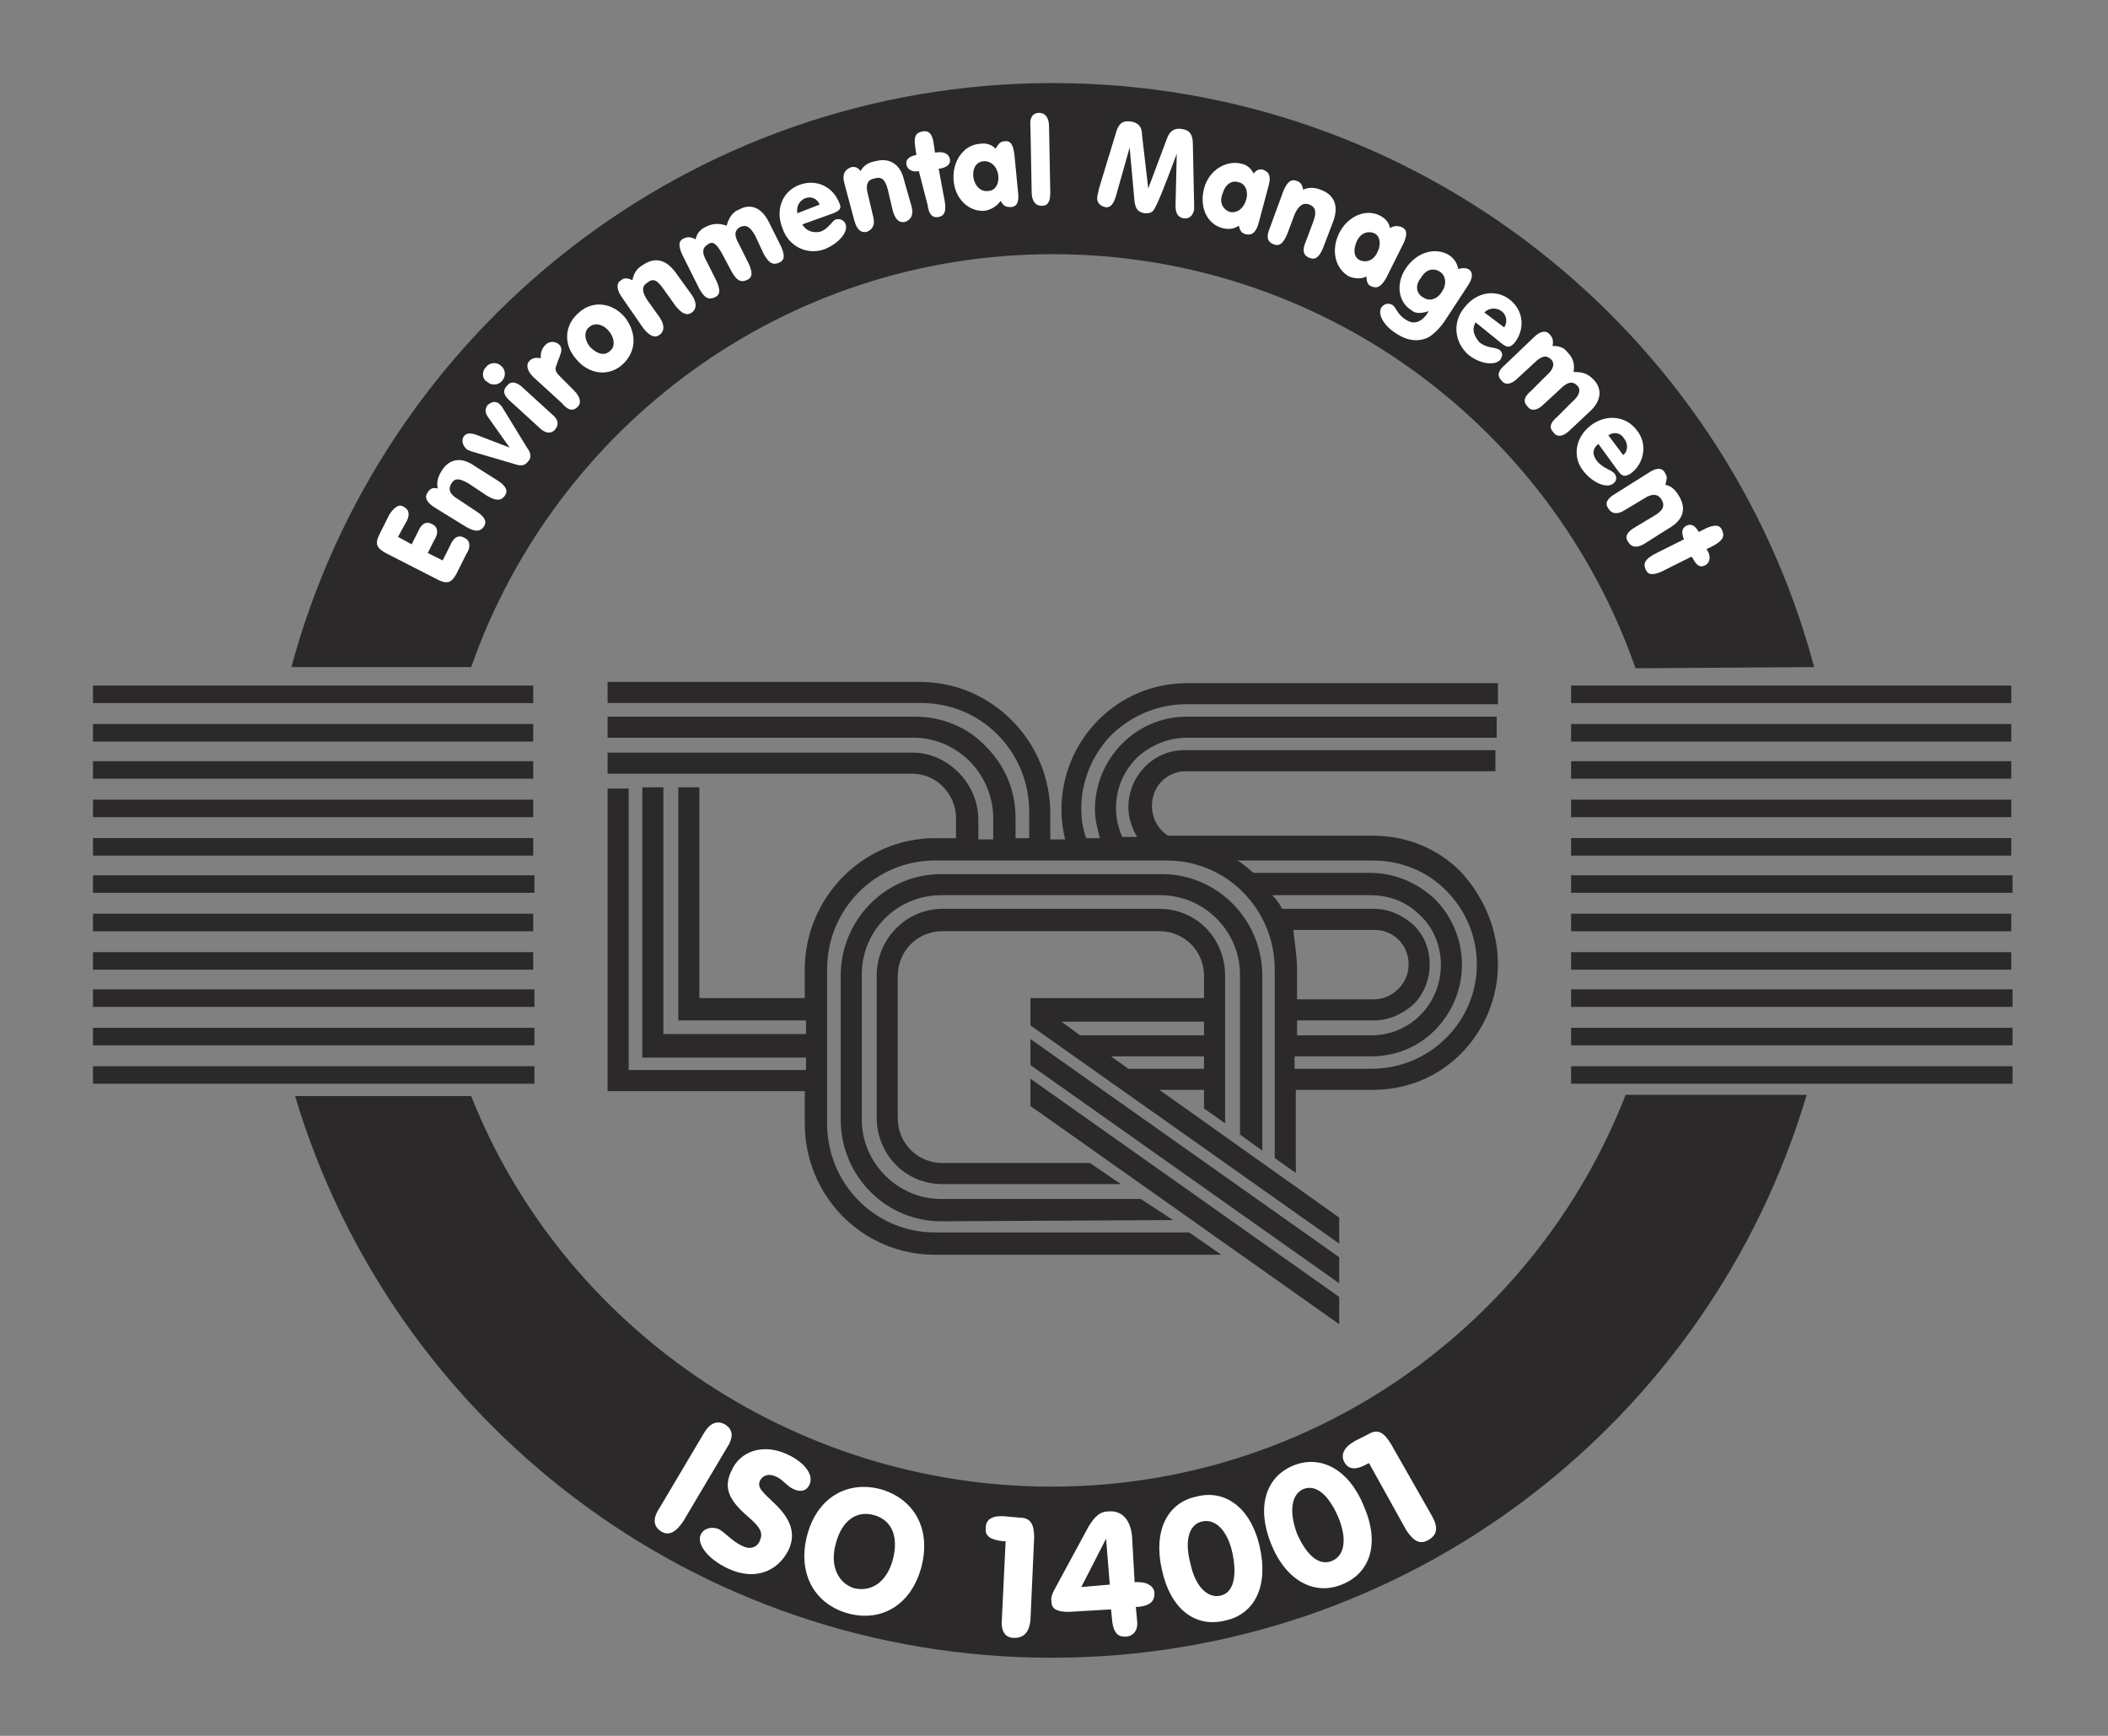 <?xml version="1.0" encoding="utf-8"?>
<!-- Generator: Adobe Illustrator 24.0.2, SVG Export Plug-In . SVG Version: 6.00 Build 0)  -->
<svg version="1.1" id="Layer_1" xmlns="http://www.w3.org/2000/svg" xmlns:xlink="http://www.w3.org/1999/xlink" x="0px" y="0px"
	 viewBox="0 0 170 140" style="enable-background:new 0 0 170 140;" xml:space="preserve">
<rect x="0" y="0" width="170" height="140" fill="#808080" stroke="none"/>
<style type="text/css">
	.st0{fill:#2C292A;}
	.st1{clip-path:url(#SVGID_2_);fill:none;stroke:#2C292A;stroke-width:1.414;stroke-miterlimit:10;}
	.st2{clip-path:url(#SVGID_2_);fill:none;stroke:#2C292A;stroke-width:1.413;stroke-miterlimit:10;}
	.st3{clip-path:url(#SVGID_2_);fill:none;stroke:#2C292A;stroke-width:1.414;stroke-miterlimit:10;}
	.st4{fill:#FFFFFF;}
</style>
<g>
	<path class="st0" d="M38,88.4c7.3,18.5,25.8,31.5,46.8,31.5c21.1,0,39.1-13.1,46.3-31.6l14.6,0c-7.8,26.3-32.1,45.4-60.9,45.4
		c-28.8,0-53.2-19.1-61-45.3H38L38,88.4z"/>
	<path class="st0" d="M38,53.8c6.8-19.4,25.2-33.3,46.9-33.3c21.7,0,40.2,13.9,47,33.4l14.4-0.1c-7.2-27.1-32-47.1-61.4-47.1
		c-29.4,0-54.1,20-61.4,47.1L38,53.8"/>
	<g>
		<defs>
			<rect id="SVGID_1_" x="6.4" y="4.6" width="159.4" height="131.8"/>
		</defs>
		<clipPath id="SVGID_2_">
			<use xlink:href="#SVGID_1_"  style="overflow:visible;"/>
		</clipPath>
		<path class="st1" d="M126.7,56h35.5 M126.7,59.1h35.5"/>
		<path class="st2" d="M126.7,62.1h35.5 M126.7,65.2h35.5 M126.7,68.3h35.5"/>
		<line class="st1" x1="126.7" y1="71.3" x2="162.3" y2="71.3"/>
		<path class="st1" d="M126.7,74.4h35.5 M126.7,77.5h35.5"/>
		<line class="st1" x1="126.7" y1="80.5" x2="162.3" y2="80.5"/>
		<line class="st3" x1="126.7" y1="83.6" x2="162.3" y2="83.6"/>
		<line class="st2" x1="126.7" y1="86.7" x2="162.3" y2="86.7"/>
		<path class="st1" d="M7.5,56h35.5 M7.5,59.1h35.5"/>
		<path class="st2" d="M7.5,62.1h35.5 M7.5,65.2h35.5 M7.5,68.3h35.5"/>
		<line class="st1" x1="7.5" y1="71.3" x2="43.1" y2="71.3"/>
		<path class="st1" d="M7.5,74.4h35.5 M7.5,77.5h35.5"/>
		<line class="st1" x1="7.5" y1="80.5" x2="43.1" y2="80.5"/>
		<line class="st3" x1="7.5" y1="83.6" x2="43.1" y2="83.6"/>
		<line class="st2" x1="7.5" y1="86.7" x2="43.1" y2="86.7"/>
	</g>
	<polygon class="st0" points="108,106.8 108,104.6 83.1,87 83.1,89.2 108,106.8 108,106.8 	"/>
	<path class="st0" d="M94.6,98.4L92,96.7l-16.1,0c-3.5,0-6.4-2.9-6.4-6.4V78.6c0-3.6,2.9-6.4,6.4-6.4h17.7c3.5,0,6.4,2.9,6.4,6.4
		l0,12.9l1.8,1.3l0-14.1c0-4.5-3.6-8.2-8.1-8.2H75.9c-4.5,0-8.1,3.7-8.1,8.2v11.6c0,4.5,3.6,8.2,8.1,8.2L94.6,98.4L94.6,98.4z"/>
	<polygon class="st0" points="108,103.5 108,101.4 83.1,83.8 83.1,85.9 108,103.5 108,103.5 	"/>
	<path class="st0" d="M97.1,80.6l0-1.9c0-2-1.6-3.6-3.6-3.6H76c-2,0-3.6,1.6-3.6,3.6v11.5c0,2,1.6,3.6,3.6,3.6l11.9,0l2.5,1.7
		l-14.4,0c-3,0-5.3-2.4-5.3-5.4V78.7c0-3,2.4-5.4,5.3-5.4h17.5c3,0,5.3,2.4,5.3,5.4l0,11.9l-1.7-1.2l0-1.5h-3.6L108,98.2v2.1
		L83.1,82.7v-0.4v-1.8v0h0l0,0H97.1 M97.1,85.2h-7.5l1.4,1v0h6.1L97.1,85.2 M97.1,82.4H85.6l1.5,1.1h10V82.4L97.1,82.4z"/>
	<path class="st0" d="M120.8,77.8c0,2.7-1.1,5.3-3,7.2c-1.9,1.9-4.4,2.9-7.1,2.9h-6.2l0,6.7l-1.7-1.2l0-15.2c0-4.9-3.9-8.8-8.7-8.8
		H75.4c-4.8,0-8.7,3.9-8.7,8.8v12.4c0,4.9,3.9,8.8,8.7,8.8l20.5,0l2.6,1.8l-23.1,0c-5.8,0-10.5-4.7-10.5-10.6V88l-15.2,0L49,88v-0.9
		l0-23.5h1.7l0,22.7l14.3,0v-1l-12.3,0h-0.9v-0.9V63.5h1.7v19.9l11.5,0v-1.1l-9.4,0h-0.9v-0.9l0-17.9l1.7,0l0,17l8.5,0v-2.3
		c0-5.8,4.7-10.6,10.5-10.6h1.7v-1.6c0-1-0.4-1.9-1.1-2.6c-0.7-0.7-1.6-1-2.5-1H49v-1.7h24.6c1.4,0,2.7,0.6,3.7,1.6
		c1,1,1.6,2.4,1.6,3.8v1.6h1.2V66c0-1.7-0.7-3.4-1.9-4.6c-1.2-1.2-2.8-1.9-4.5-1.9H49v-1.7h24.8c2.1,0,4.2,0.8,5.7,2.4
		c1.6,1.6,2.4,3.6,2.4,5.8v1.6h1.1v-2.1c0-2.4-0.9-4.6-2.6-6.3c-1.6-1.6-3.8-2.5-6.1-2.5H49V55h25.2c2.8,0,5.4,1.1,7.4,3.1
		c2,2,3.1,4.7,3.1,7.5v2.1h1.2c-0.2-0.8-0.3-1.6-0.3-2.4c0-5.6,4.5-10.2,10.1-10.2h25.1v1.7H95.6c-2.2,0-4.3,0.9-5.9,2.4
		c-1.6,1.6-2.5,3.8-2.5,6c0,0.8,0.1,1.6,0.4,2.4h1.1c-0.2-0.8-0.4-1.5-0.4-2.3c0-4.1,3.3-7.5,7.4-7.5h25v1.7h-25
		c-1.5,0-2.9,0.6-4,1.6c-1.1,1.1-1.7,2.5-1.7,4.1c0,0.8,0.2,1.6,0.5,2.3h1.2c-0.4-0.7-0.7-1.5-0.7-2.4c0-2.5,2-4.6,4.5-4.6h25.1v1.7
		H95.6c-0.7,0-1.4,0.3-1.9,0.8c-0.5,0.5-0.8,1.2-0.8,2c0,1,0.5,1.9,1.3,2.4h16.5c2.7,0,5.2,1,7.1,2.9
		C119.8,72.5,120.8,75.1,120.8,77.8 M103.4,73.3h7.4c1.2,0,2.3,0.5,3.2,1.3c0.9,0.9,1.3,2,1.3,3.2c0,1.2-0.5,2.4-1.3,3.2
		c-0.9,0.8-2,1.3-3.2,1.3h-6.2v1.2h6c3.1,0,5.6-2.5,5.6-5.7c0-1.5-0.6-3-1.7-4c-1.1-1.1-2.5-1.6-4-1.6h-7.9
		C102.9,72.5,103.2,72.9,103.4,73.3 M104.6,78.2v2.4h6.2c1.5,0,2.8-1.3,2.8-2.8c0-0.8-0.3-1.5-0.8-2c-0.5-0.5-1.2-0.8-1.9-0.8h-6.6
		C104.4,76,104.6,77.1,104.6,78.2 M119.1,77.8c0-2.3-0.9-4.4-2.5-6c-1.6-1.6-3.7-2.4-5.9-2.4H99.8c0.5,0.3,0.9,0.7,1.3,1h9.4
		c2,0,3.8,0.8,5.2,2.1c1.4,1.4,2.2,3.3,2.2,5.3c0,2-0.8,3.9-2.2,5.3c-1.4,1.4-3.2,2.1-5.2,2.1h-6.1l0,1h6.2
		C115.3,86.2,119.1,82.4,119.1,77.8L119.1,77.8z"/>
	<path class="st4" d="M53.3,123.5c-0.6-0.4-0.7-1-0.1-1.9l3.5-5.9c0.5-0.9,1.1-1.2,1.8-0.8c0.6,0.4,0.7,1,0.1,1.9l-3.5,5.9
		C54.5,123.6,53.9,123.9,53.3,123.5L53.3,123.5z"/>
	<path class="st4" d="M58.7,126.5c-1.7-0.8-2.5-2-2.2-2.7c0.2-0.5,0.8-0.7,1.4-0.5c0.5,0.2,1.1,1,2,1.4c0.6,0.3,1.2,0.1,1.4-0.5
		c0.3-0.7-0.2-1.2-1-1.9c-1.5-1.3-2-2.3-1.3-3.7c0.7-1.6,2.6-2.2,4.5-1.3c1.5,0.7,2.1,1.7,1.8,2.4c-0.2,0.5-0.7,0.7-1.3,0.4
		c-0.5-0.2-0.9-0.8-1.4-1c-0.6-0.3-1.1-0.1-1.3,0.3c-0.3,0.6,0.3,1,1.1,1.8c1.4,1.3,1.8,2.5,1.2,3.8
		C62.7,126.8,60.8,127.5,58.7,126.5L58.7,126.5z"/>
	<path class="st4" d="M67.4,124.5c0.5-1.9,1.7-2.7,3.1-2.3c1.4,0.4,2,1.7,1.5,3.6c-0.5,1.8-1.7,2.6-3.1,2.3
		C67.6,127.7,66.9,126.3,67.4,124.5 M65.1,123.8c-0.8,3,0.5,5.5,3.2,6.3c2.8,0.8,5.2-0.7,6-3.7c0.8-3-0.5-5.5-3.3-6.3
		C68.3,119.4,65.9,120.8,65.1,123.8L65.1,123.8z"/>
	<path class="st4" d="M81.8,132.1c-0.8,0-1.1-0.6-1-1.6l0.3-6.2l-0.2,0c-1-0.1-1.5-0.4-1.4-1.1c0-0.7,0.6-1,1.6-0.9l1.1,0.1
		c0.9,0,1.2,0.5,1.2,1.6l-0.3,6.7C83,131.6,82.6,132.1,81.8,132.1L81.8,132.1z"/>
	<path class="st4" d="M87.2,128l2-3.9l0.3,3.7L87.2,128 M91.6,129.6l0.2,0c0.9-0.1,1.3-0.4,1.3-1.1c0-0.5-0.5-0.9-1.3-0.9
		c-0.1,0-0.2,0-0.3,0l-0.2-3.6c-0.1-1.5-0.9-2.2-1.9-2.1c-0.7,0-1.1,0.4-1.6,1.2l-2.6,4.8c-0.2,0.4-0.5,0.8-0.4,1.3
		c0,0.6,0.5,0.8,1.4,0.8l3.4-0.2l0.1,1c0.1,0.8,0.4,1.2,1,1.2c0.7,0,1.1-0.5,1-1.3L91.6,129.6L91.6,129.6z"/>
	<path class="st4" d="M97,122.7c1-0.2,2,0.7,2.4,2.6c0.4,2,0,3.2-1,3.4c-1,0.2-2-0.7-2.4-2.6C95.5,124.2,95.9,122.9,97,122.7
		 M93.7,126.6c0.7,3.2,2.7,4.7,5.1,4.1c2.4-0.5,3.5-2.8,2.8-5.9c-0.7-3.2-2.8-4.7-5.1-4.1C94.1,121.2,93,123.5,93.7,126.6
		L93.7,126.6z"/>
	<path class="st4" d="M105.1,120.1c1-0.4,2,0.4,2.8,2.2c0.8,1.9,0.5,3.2-0.5,3.6c-1,0.4-2-0.4-2.8-2.2
		C103.9,121.8,104.2,120.5,105.1,120.1 M102.5,124.5c1.2,3,3.5,4.2,5.7,3.3c2.3-0.9,3.1-3.3,1.8-6.3c-1.2-3-3.5-4.2-5.7-3.3
		C102.1,119.1,101.3,121.5,102.5,124.5L102.5,124.5z"/>
	<path class="st4" d="M115.2,124.2c-0.7,0.4-1.2,0.1-1.8-0.8l-3-5.4l-0.2,0.1c-0.9,0.5-1.5,0.4-1.8-0.2c-0.3-0.6,0-1.2,0.9-1.7
		l1-0.5c0.8-0.5,1.3-0.2,1.9,0.8l3.3,5.8C116,123.2,115.9,123.8,115.2,124.2L115.2,124.2z"/>
	<path class="st4" d="M32.6,40.9c0.4,0.2,0.5,0.7,0.1,1.3l-0.6,1.1l1.1,0.6l0.5-1c0.3-0.7,0.7-0.9,1.2-0.6c0.4,0.2,0.5,0.7,0.1,1.3
		l-0.5,1l1.2,0.6l0.6-1.2c0.3-0.7,0.7-0.9,1.2-0.6c0.4,0.2,0.5,0.7,0.1,1.3l-0.8,1.6c-0.4,0.7-0.7,0.8-1.4,0.5l-4.3-2.2
		c-0.7-0.4-0.9-0.7-0.5-1.5l0.8-1.6C31.8,40.9,32.2,40.6,32.6,40.9L32.6,40.9z"/>
	<path class="st4" d="M35,40.9c-0.6-0.4-0.8-0.8-0.5-1.2c0.2-0.3,0.4-0.4,0.8-0.3c-0.1-0.5,0-0.9,0.3-1.4c0.6-1,1.6-1.2,2.7-0.4
		l1.9,1.2c0.6,0.4,0.8,0.8,0.5,1.2c-0.3,0.4-0.7,0.4-1.4,0L37.8,39c-0.7-0.4-1.1-0.5-1.4,0c-0.3,0.5-0.1,0.9,0.6,1.3l1.5,1
		c0.6,0.4,0.8,0.8,0.5,1.2c-0.3,0.4-0.7,0.4-1.4,0L35,40.9L35,40.9z"/>
	<path class="st4" d="M38,36.4c-0.2-0.1-0.3-0.1-0.4-0.2c-0.3-0.3-0.4-0.7-0.2-1c0.2-0.3,0.6-0.3,1.1-0.1l2.6,1l-1.7-2.4
		c-0.3-0.4-0.3-0.7-0.1-1c0.3-0.3,0.7-0.4,1-0.1c0.1,0.1,0.2,0.2,0.3,0.4l1.9,3.1c0.3,0.4,0.4,0.8,0.1,1.1c-0.3,0.4-0.6,0.4-1.2,0.2
		L38,36.4L38,36.4z"/>
	<path class="st4" d="M44.8,34.6C44.5,35,44,35,43.5,34.5l-2.3-2.1c-0.6-0.5-0.7-0.9-0.3-1.3c0.3-0.4,0.8-0.3,1.3,0.2l2.3,2.1
		C45,33.8,45.1,34.2,44.8,34.6 M39.2,29.6c0.3-0.4,0.9-0.4,1.2-0.1c0.4,0.3,0.4,0.9,0.1,1.2c-0.3,0.4-0.9,0.4-1.2,0.1
		C38.9,30.6,38.8,30,39.2,29.6L39.2,29.6z"/>
	<path class="st4" d="M43,30.4c-0.5-0.5-0.6-1-0.3-1.3c0.2-0.2,0.5-0.3,0.9-0.2c0-0.5,0.1-0.8,0.4-1.1c0.3-0.3,0.8-0.3,1.1,0
		c0.4,0.4,0,0.9-0.2,1.6c-0.2,0.4-0.1,0.6,0.3,1l1.1,1.1c0.5,0.5,0.6,1,0.3,1.3c-0.4,0.4-0.8,0.3-1.3-0.3L43,30.4L43,30.4z"/>
	<path class="st4" d="M47.6,28c-0.5-0.6-0.5-1.3-0.1-1.6c0.4-0.4,1.1-0.3,1.6,0.3c0.5,0.6,0.5,1.3,0.1,1.6
		C48.8,28.7,48.2,28.6,47.6,28 M46.5,29c1,1.2,2.6,1.4,3.7,0.4c1.1-1,1.2-2.5,0.2-3.8c-1-1.2-2.6-1.4-3.7-0.4
		C45.5,26.2,45.4,27.8,46.5,29L46.5,29z"/>
	<path class="st4" d="M50.1,23.9c-0.4-0.6-0.4-1.1,0-1.3c0.2-0.2,0.5-0.2,0.9,0c0.1-0.5,0.3-0.9,0.8-1.2c1-0.7,1.9-0.5,2.7,0.6
		l1.3,1.8c0.4,0.6,0.4,1.1,0,1.4c-0.4,0.3-0.8,0.1-1.3-0.5l-1-1.4c-0.5-0.7-0.8-0.9-1.3-0.5c-0.5,0.3-0.4,0.8,0,1.4l1,1.4
		c0.4,0.6,0.4,1.1,0,1.4c-0.4,0.3-0.8,0.1-1.3-0.5L50.1,23.9L50.1,23.9z"/>
	<path class="st4" d="M55,20.5c-0.3-0.7-0.3-1.1,0.2-1.3c0.3-0.1,0.5-0.1,0.9,0.1c0.1-0.5,0.4-0.8,0.8-1c0.6-0.3,1.1-0.3,1.7-0.1
		c0.2-0.7,0.5-1.1,1-1.3c0.9-0.5,1.8-0.2,2.4,1l1,2c0.3,0.7,0.3,1.1-0.2,1.3c-0.5,0.2-0.8,0-1.2-0.7L60.9,19
		c-0.4-0.7-0.7-0.9-1.2-0.7c-0.5,0.3-0.5,0.7-0.1,1.4l0.8,1.6c0.3,0.7,0.3,1.1-0.2,1.3c-0.5,0.2-0.8,0-1.2-0.7l-0.8-1.5
		c-0.4-0.7-0.7-1-1.1-0.7c-0.5,0.3-0.5,0.7-0.1,1.4l0.8,1.6c0.3,0.7,0.3,1.1-0.2,1.3c-0.5,0.2-0.8,0-1.2-0.7L55,20.5L55,20.5z"/>
	<path class="st4" d="M64.3,17.2c-0.1-0.6,0.2-1,0.6-1.2c0.5-0.2,1,0,1.2,0.5L64.3,17.2 M64.7,18.1l2.5-0.9c0.5-0.2,0.7-0.4,0.5-0.8
		c-0.5-1.3-1.8-2-3.2-1.5c-1.4,0.5-2,2-1.4,3.5c0.5,1.5,2,2.2,3.4,1.7c1.2-0.5,1.9-1.4,1.7-2c-0.1-0.3-0.4-0.5-0.8-0.4
		c-0.3,0.1-0.6,0.8-1.3,1C65.5,18.8,65,18.6,64.7,18.1L64.7,18.1z"/>
	<path class="st4" d="M68.1,14.8c-0.2-0.7,0-1.1,0.5-1.3c0.3-0.1,0.6,0,0.8,0.3c0.2-0.4,0.6-0.7,1.2-0.8c1.1-0.3,2,0.2,2.3,1.5
		l0.6,2.1c0.2,0.7,0,1.1-0.5,1.3c-0.5,0.1-0.8-0.2-1-0.9l-0.4-1.7c-0.2-0.8-0.5-1.1-1.1-0.9c-0.6,0.1-0.7,0.6-0.5,1.3l0.4,1.7
		c0.2,0.7,0,1.1-0.5,1.3c-0.5,0.1-0.8-0.2-1-0.9L68.1,14.8L68.1,14.8z"/>
	<path class="st4" d="M74.1,13.8c-0.5,0.1-0.9-0.1-1-0.5c-0.1-0.4,0.2-0.7,0.8-0.8l-0.1-0.7c-0.1-0.7,0-1.1,0.6-1.2
		c0.5-0.1,0.8,0.2,0.9,1l0.1,0.7l0.1,0c0.6-0.1,1,0.1,1.1,0.5c0.1,0.4-0.2,0.7-0.8,0.8l-0.1,0l0.5,2.7c0.1,0.7,0,1.1-0.5,1.2
		c-0.5,0.1-0.8-0.2-0.9-1L74.1,13.8L74.1,13.8L74.1,13.8z"/>
	<path class="st4" d="M78.5,14.3c-0.1-0.8,0.3-1.3,0.9-1.3c0.5,0,1,0.4,1.1,1.1c0.1,0.8-0.3,1.3-0.8,1.3
		C79.1,15.5,78.6,15,78.5,14.3 M80.7,16.2c0.2,0.4,0.4,0.5,0.8,0.5c0.5,0,0.7-0.4,0.6-1.2l-0.3-3.1c-0.1-0.7-0.3-1.1-0.8-1
		c-0.3,0-0.5,0.2-0.7,0.6c-0.3-0.3-0.7-0.5-1.3-0.4c-1.3,0.1-2.2,1.4-2.1,2.9c0.1,1.6,1.3,2.6,2.5,2.5C80,16.9,80.4,16.6,80.7,16.2
		L80.7,16.2z"/>
	<path class="st4" d="M83.8,9.1c0.5,0,0.8,0.4,0.8,1.1l0.1,5.3c0,0.8-0.2,1.1-0.7,1.1c-0.5,0-0.8-0.4-0.8-1.1l-0.1-5.3
		C83,9.5,83.3,9.1,83.8,9.1L83.8,9.1z"/>
	<path class="st4" d="M90,10.7c0.2-0.7,0.5-1,1.2-0.9c0.6,0.1,0.9,0.4,0.9,1.1l0.5,4.3l1.5-4c0.2-0.6,0.6-0.9,1.2-0.8
		c0.7,0.1,0.9,0.5,0.9,1.3l0.1,4.8c0,0.2,0,0.3,0,0.4c-0.1,0.5-0.4,0.8-0.9,0.7c-0.4-0.1-0.6-0.4-0.6-1l0.1-4.2
		c-1,2.7-1.6,4.2-1.9,4.6c-0.2,0.2-0.4,0.2-0.7,0.2c-0.5-0.1-0.7-0.3-0.8-0.9l-0.4-4.4L90,15.8c-0.2,0.7-0.5,1-0.9,0.9
		c-0.4-0.1-0.7-0.4-0.6-0.9c0-0.1,0.1-0.3,0.1-0.5L90,10.7L90,10.7z"/>
	<path class="st4" d="M98.6,15.6c0.2-0.7,0.7-1.1,1.3-0.9c0.5,0.1,0.8,0.7,0.6,1.4c-0.2,0.7-0.7,1.1-1.3,1
		C98.6,16.9,98.3,16.3,98.6,15.6 M99.9,18.2c0.1,0.4,0.2,0.6,0.6,0.7c0.5,0.1,0.8-0.2,1-0.9l0.8-3c0.2-0.7,0.1-1.1-0.4-1.3
		c-0.3-0.1-0.6,0-0.8,0.3c-0.2-0.4-0.5-0.7-1-0.8c-1.2-0.3-2.6,0.5-3,2c-0.4,1.6,0.3,2.9,1.5,3.2C99,18.5,99.5,18.5,99.9,18.2
		L99.9,18.2z"/>
	<path class="st4" d="M103.5,15.4c0.3-0.7,0.6-1,1.1-0.8c0.3,0.1,0.4,0.3,0.5,0.7c0.4-0.2,0.9-0.2,1.4,0c1.1,0.4,1.5,1.3,1,2.6
		l-0.8,2.1c-0.3,0.7-0.6,1-1.1,0.8c-0.5-0.2-0.6-0.6-0.3-1.3l0.6-1.6c0.3-0.8,0.2-1.2-0.3-1.4c-0.5-0.2-0.9,0.1-1.2,0.8l-0.6,1.6
		c-0.3,0.7-0.6,1-1.1,0.8c-0.5-0.2-0.6-0.6-0.3-1.3L103.5,15.4L103.5,15.4z"/>
	<path class="st4" d="M109.4,19.5c0.3-0.7,0.9-0.9,1.4-0.7c0.5,0.2,0.6,0.9,0.3,1.5c-0.3,0.7-0.9,0.9-1.4,0.7
		C109.2,20.8,109.1,20.2,109.4,19.5 M110.2,22.3c0,0.4,0.1,0.7,0.4,0.8c0.5,0.2,0.8,0,1.2-0.7l1.4-2.8c0.3-0.7,0.3-1.1-0.2-1.3
		c-0.3-0.1-0.6-0.1-0.9,0.1c-0.1-0.5-0.4-0.8-0.8-1c-1.1-0.6-2.6,0-3.3,1.4c-0.7,1.4-0.3,2.9,0.8,3.5
		C109.3,22.5,109.8,22.5,110.2,22.3L110.2,22.3z"/>
	<path class="st4" d="M114.6,22.4c0.4-0.7,1-0.8,1.5-0.5c0.5,0.3,0.6,1,0.2,1.6c-0.4,0.7-1.1,0.8-1.5,0.5
		C114.2,23.7,114.1,23,114.6,22.4 M115.2,25.1c0,0.1-0.1,0.1-0.1,0.2c-0.5,0.7-1.1,0.9-1.7,0.5c-0.7-0.4-0.8-1-1.1-1.2
		c-0.3-0.2-0.7-0.1-0.9,0.2c-0.3,0.5,0.1,1.4,1.2,2.1c0.9,0.6,1.8,0.7,2.6,0.3c0.5-0.3,1-0.8,1.5-1.6l1.7-2.6c0.4-0.6,0.4-1.1,0-1.3
		c-0.2-0.1-0.5-0.1-0.8,0c-0.1-0.5-0.3-0.8-0.7-1.1c-1.1-0.7-2.6-0.3-3.5,1c-0.9,1.3-0.6,2.8,0.4,3.4
		C114.1,25.3,114.6,25.3,115.2,25.1L115.2,25.1z"/>
	<path class="st4" d="M119.7,25.2c0.4-0.4,1-0.4,1.4-0.1c0.4,0.3,0.5,0.9,0.2,1.3L119.7,25.2 M119,26l2.1,1.7c0.4,0.3,0.6,0.4,1,0
		c0.9-1.1,0.8-2.6-0.3-3.5c-1.1-0.9-2.7-0.7-3.7,0.6c-1,1.2-0.8,2.8,0.3,3.8c1,0.8,2.2,0.9,2.6,0.4c0.2-0.3,0.2-0.6-0.1-0.8
		c-0.3-0.2-1-0.1-1.6-0.6C118.8,27,118.7,26.5,119,26L119,26z"/>
	<path class="st4" d="M123.7,27.2c0.5-0.5,1-0.6,1.3-0.2c0.2,0.2,0.3,0.5,0.2,0.9c0.5,0,0.9,0.1,1.2,0.5c0.5,0.5,0.6,1,0.5,1.6
		c0.7,0,1.1,0.1,1.6,0.6c0.7,0.7,0.7,1.7-0.3,2.6l-1.6,1.5c-0.5,0.5-1,0.6-1.3,0.2c-0.4-0.4-0.3-0.8,0.3-1.3l1.2-1.2
		c0.6-0.5,0.7-1,0.4-1.3c-0.4-0.4-0.8-0.3-1.4,0.3l-1.3,1.2c-0.5,0.5-1,0.6-1.3,0.2c-0.4-0.4-0.3-0.8,0.3-1.3l1.2-1.2
		c0.6-0.5,0.7-1,0.4-1.3c-0.4-0.4-0.8-0.3-1.4,0.3l-1.3,1.2c-0.5,0.5-1,0.6-1.3,0.2c-0.4-0.4-0.3-0.8,0.3-1.3L123.7,27.2L123.7,27.2
		z"/>
	<path class="st4" d="M129.7,35.1c0.5-0.3,1-0.2,1.3,0.3c0.3,0.4,0.3,1-0.1,1.3L129.7,35.1 M128.9,35.8l1.6,2.2
		c0.3,0.4,0.5,0.5,1,0.2c1.1-0.8,1.4-2.4,0.5-3.5c-0.9-1.2-2.5-1.3-3.7-0.4c-1.3,1-1.5,2.6-0.6,3.7c0.8,1,1.9,1.4,2.4,1
		c0.3-0.2,0.3-0.6,0.1-0.8c-0.2-0.3-0.9-0.4-1.4-1C128.4,36.7,128.4,36.2,128.9,35.8L128.9,35.8z"/>
	<path class="st4" d="M133,38.1c0.6-0.4,1.1-0.4,1.3,0.1c0.2,0.3,0.1,0.5,0,0.9c0.5,0.1,0.8,0.4,1.1,0.9c0.6,1,0.4,1.9-0.8,2.6
		l-1.9,1.2c-0.6,0.4-1.1,0.4-1.4-0.1c-0.3-0.4-0.1-0.8,0.6-1.2l1.5-0.9c0.7-0.4,0.9-0.8,0.6-1.3c-0.3-0.5-0.8-0.5-1.4-0.1l-1.5,0.9
		c-0.6,0.4-1.1,0.4-1.4-0.1c-0.3-0.4-0.1-0.8,0.6-1.2L133,38.1L133,38.1z"/>
	<path class="st4" d="M135.8,43.5c-0.2-0.5-0.2-0.9,0.2-1.1c0.4-0.2,0.7,0,1,0.5l0.6-0.3c0.7-0.3,1.1-0.3,1.3,0.2
		c0.2,0.5,0,0.8-0.7,1.2l-0.6,0.3l0.1,0.1c0.3,0.5,0.2,1-0.2,1.2c-0.4,0.2-0.7,0-1-0.6l-0.1-0.1l-2.4,1.2c-0.7,0.3-1.1,0.3-1.3-0.2
		c-0.2-0.5,0-0.8,0.7-1.2L135.8,43.5L135.8,43.5L135.8,43.5z"/>
</g>
</svg>
